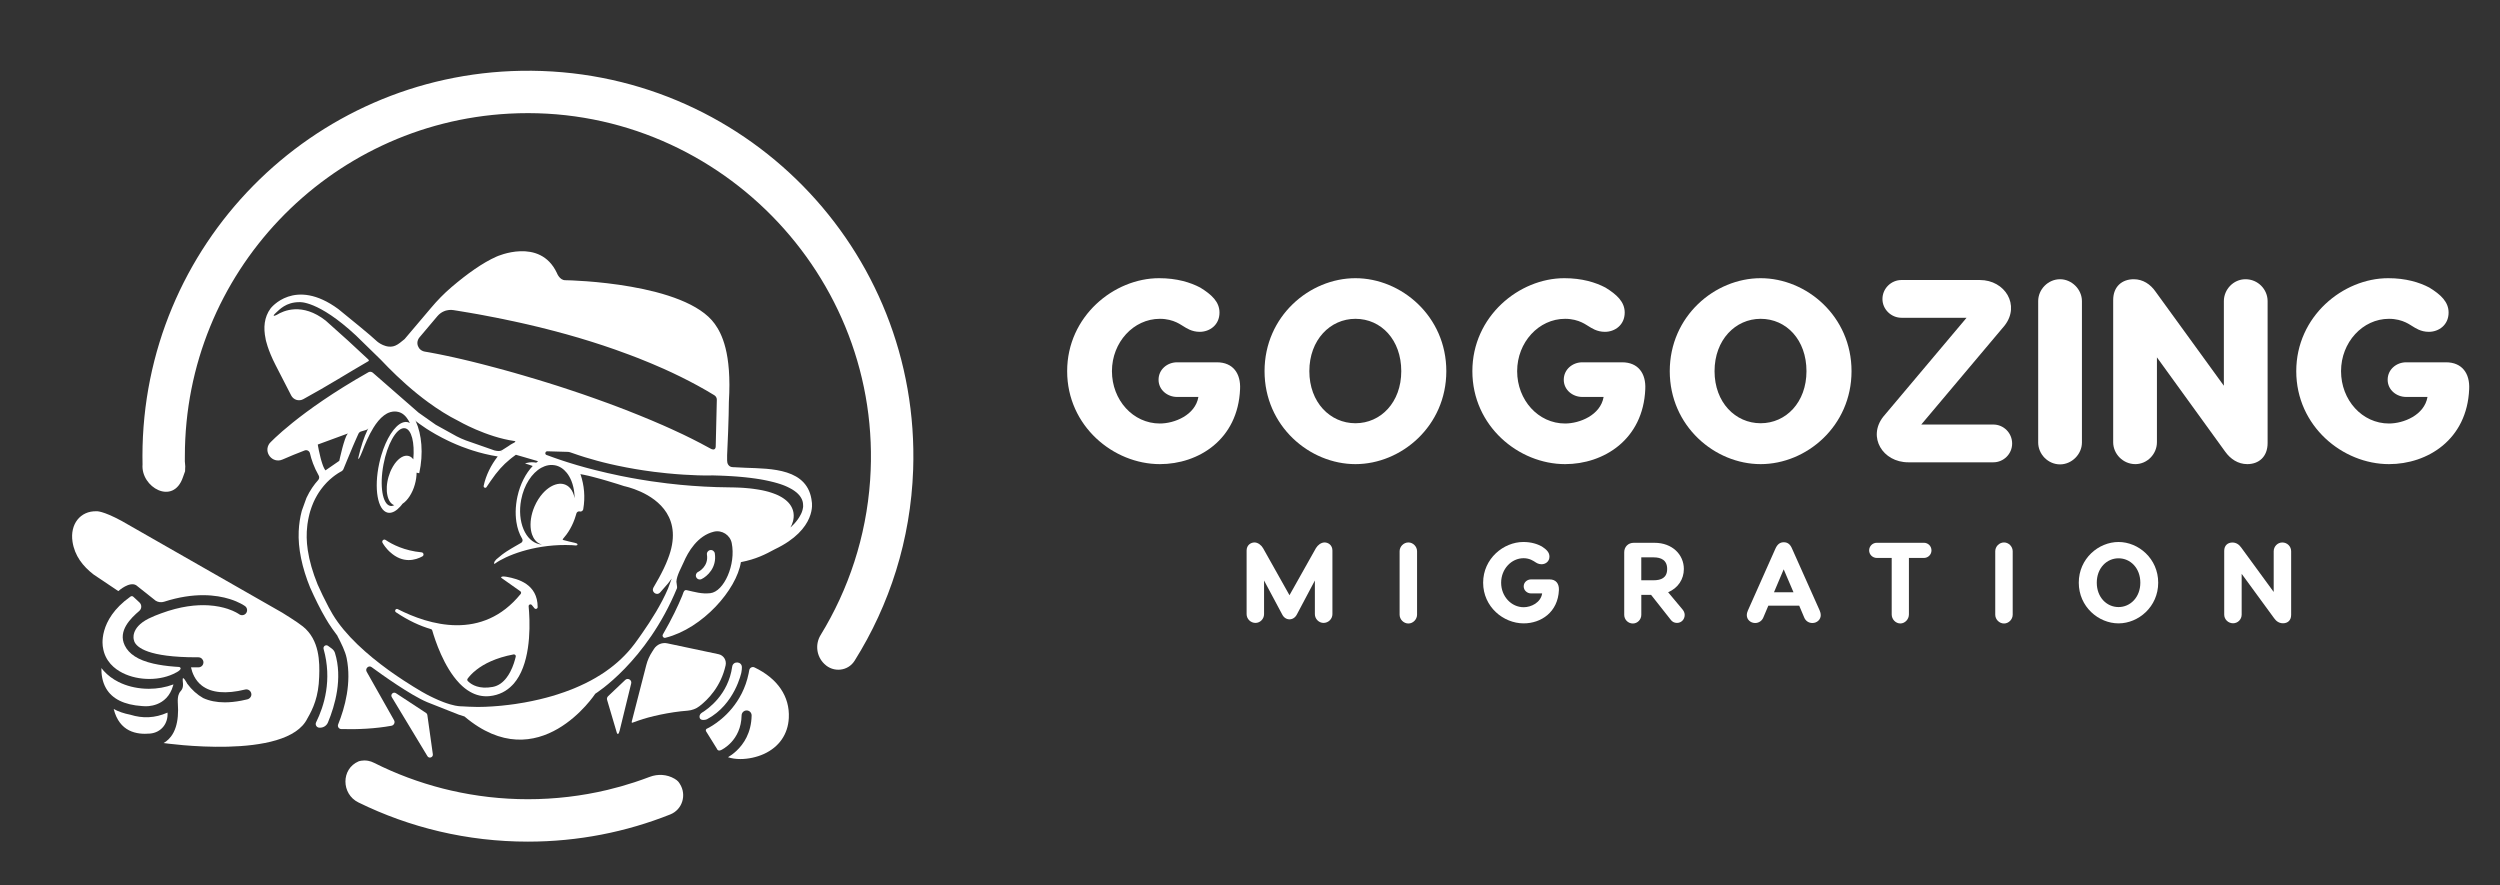 <?xml version="1.0" encoding="utf-8"?>
<!-- Generator: Adobe Illustrator 25.0.0, SVG Export Plug-In . SVG Version: 6.00 Build 0)  -->
<svg version="1.1" id="Layer_1" xmlns="http://www.w3.org/2000/svg" xmlns:xlink="http://www.w3.org/1999/xlink" x="0px" y="0px"
	 viewBox="0 0 768 272" style="enable-background:new 0 0 768 272;" xml:space="preserve">
<rect x="0" y="0" width="768" height="272" fill="#333333" stroke="none"/>
<style type="text/css">
	.st0{fill:#FFFFFF;}
</style>
<g>
	<g>
		<g>
			<path class="st0" d="M380.95,119.54c-0.64,15.52-12.8,23.04-24.64,23.04c-14.24,0-28.48-11.68-28.48-28.56
				c0-16.88,14.4-28.56,28.24-28.56c5.44,0,9.6,1.28,12.64,2.88c3.52,2.16,5.92,4.4,5.92,7.68c0,3.84-3.04,5.92-6.08,5.92
				c-2.48,0-4.16-1.2-4.96-1.68c-0.56-0.24-2.88-2.32-7.28-2.32c-8.08,0-14.72,7.2-14.72,16.08c0,8.88,6.48,16.08,14.72,16.08
				c4.48,0,10.88-2.56,11.84-8.16h-6.56c-2.96,0-5.68-2.16-5.68-5.28c0-3.2,2.72-5.36,5.68-5.36h12.24
				C378.79,111.3,381.19,114.74,380.95,119.54z"/>
			<path class="st0" d="M444.31,114.02c0,16.88-13.84,28.56-27.92,28.56c-14.08,0-27.92-11.68-27.92-28.56
				c0-16.88,13.84-28.56,27.92-28.56C430.47,85.46,444.31,97.14,444.31,114.02z M402.23,114.02c0,9.6,6.4,16,14.16,16
				s14.08-6.4,14.08-16c0-9.6-6.16-16.08-14.08-16.08C408.63,97.94,402.23,104.42,402.23,114.02z"/>
			<path class="st0" d="M505.43,119.54c-0.64,15.52-12.8,23.04-24.64,23.04c-14.24,0-28.48-11.68-28.48-28.56
				c0-16.88,14.4-28.56,28.24-28.56c5.44,0,9.6,1.28,12.64,2.88c3.52,2.16,5.92,4.4,5.92,7.68c0,3.84-3.04,5.92-6.08,5.92
				c-2.48,0-4.16-1.2-4.96-1.68c-0.56-0.24-2.88-2.32-7.28-2.32c-8.08,0-14.72,7.2-14.72,16.08c0,8.88,6.48,16.08,14.72,16.08
				c4.48,0,10.88-2.56,11.84-8.16h-6.56c-2.96,0-5.68-2.16-5.68-5.28c0-3.2,2.72-5.36,5.68-5.36h12.24
				C503.27,111.3,505.67,114.74,505.43,119.54z"/>
			<path class="st0" d="M568.79,114.02c0,16.88-13.84,28.56-27.92,28.56c-14.08,0-27.92-11.68-27.92-28.56
				c0-16.88,13.84-28.56,27.92-28.56C554.95,85.46,568.79,97.14,568.79,114.02z M526.71,114.02c0,9.6,6.4,16,14.16,16
				c7.76,0,14.08-6.4,14.08-16c0-9.6-6.16-16.08-14.08-16.08C533.11,97.94,526.71,104.42,526.71,114.02z"/>
		</g>
		<g>
			<path class="st0" d="M615.81,100.02l-25.6,30.4h22.16c3.12,0,5.76,2.56,5.76,5.84c0,3.2-2.64,5.76-5.76,5.76h-26.16
				c-7.84,0-12.56-7.76-7.68-14l25.6-30.4h-20c-3.12,0-5.84-2.56-5.84-5.76c0-3.28,2.72-5.84,5.84-5.84h24.08
				C615.97,86.02,620.69,93.78,615.81,100.02z"/>
			<path class="st0" d="M639.57,92.5v43.44c0,3.6-3.12,6.72-6.72,6.72c-3.68,0-6.72-3.12-6.72-6.72V92.5c0-3.6,3.04-6.72,6.72-6.72
				C636.45,85.78,639.57,88.9,639.57,92.5z"/>
			<path class="st0" d="M696.61,92.5v43.6c0,4.24-2.72,6.48-6.24,6.48c-2.88,0-5.2-1.6-6.8-3.84l-20.96-28.96v26.08
				c0,3.6-2.96,6.72-6.64,6.72c-3.76,0-6.8-3.12-6.8-6.72V92.18c0-4.16,2.72-6.4,6.32-6.4c2.8,0,5.12,1.52,6.72,3.84l20.96,28.88
				v-26c0-3.6,2.96-6.72,6.64-6.72C693.65,85.78,696.61,88.9,696.61,92.5z"/>
			<path class="st0" d="M758.53,119.54c-0.64,15.52-12.8,23.04-24.64,23.04c-14.24,0-28.48-11.68-28.48-28.56
				c0-16.88,14.4-28.56,28.24-28.56c5.44,0,9.6,1.28,12.64,2.88c3.52,2.16,5.92,4.4,5.92,7.68c0,3.84-3.04,5.92-6.08,5.92
				c-2.48,0-4.16-1.2-4.96-1.68c-0.56-0.24-2.88-2.32-7.28-2.32c-8.08,0-14.72,7.2-14.72,16.08c0,8.88,6.48,16.08,14.72,16.08
				c4.48,0,10.88-2.56,11.84-8.16h-6.56c-2.96,0-5.68-2.16-5.68-5.28c0-3.2,2.72-5.36,5.68-5.36h12.24
				C756.37,111.3,758.77,114.74,758.53,119.54z"/>
		</g>
	</g>
	<g>
		<path class="st0" d="M409.32,169.13v19.53c0,1.47-1.23,2.7-2.73,2.7c-1.44,0-2.66-1.23-2.66-2.7v-10.33l-5.53,10.43
			c-0.49,0.95-1.33,1.5-2.27,1.5c-0.91,0-1.75-0.52-2.24-1.5l-5.57-10.43v10.33c0,1.47-1.19,2.7-2.63,2.7
			c-1.51,0-2.73-1.23-2.73-2.7v-19.53c0-1.65,1.26-2.49,2.42-2.49c1.08,0,2.1,0.84,2.63,1.75l8.12,14.46l8.12-14.46
			c0.53-0.91,1.58-1.75,2.66-1.75C408.06,166.64,409.32,167.48,409.32,169.13z"/>
		<path class="st0" d="M435.32,169.34v19.5c0,1.43-1.23,2.7-2.66,2.7c-1.47,0-2.7-1.26-2.7-2.7v-19.5c0-1.44,1.23-2.7,2.7-2.7
			C434.1,166.64,435.32,167.9,435.32,169.34z"/>
		<path class="st0" d="M478.9,181.24c-0.28,6.86-5.53,10.26-10.82,10.26c-6.27,0-12.46-5.11-12.46-12.5s6.27-12.5,12.36-12.5
			c2.38,0,4.27,0.6,5.67,1.37c1.4,0.91,2.34,1.79,2.34,3.12c0,1.51-1.19,2.35-2.45,2.35c-0.98,0-1.64-0.49-2.03-0.74
			c-0.38-0.21-1.54-1.12-3.46-1.12c-3.75,0-6.9,3.33-6.9,7.53c0,4.2,3.12,7.53,6.93,7.53c2.31,0,5.25-1.43,5.67-4.24h-3.4
			c-1.19,0-2.27-0.91-2.27-2.17c0-1.26,1.08-2.14,2.27-2.14h5.67C478.03,177.98,478.97,179.35,478.9,181.24z"/>
		<path class="st0" d="M517.54,188.91c0,1.37-1.02,2.45-2.38,2.45c-0.84,0-1.5-0.39-1.92-0.98l-6.02-7.63h-3.01v6.13
			c0,1.43-1.16,2.66-2.59,2.66c-1.51,0-2.66-1.23-2.66-2.66v-19.22c0-1.68,1.22-2.91,2.91-2.91h6.41c5.46,0,9,3.64,9,8.05
			c0,3.15-1.79,5.85-4.83,7.14l4.48,5.36C517.26,187.72,517.54,188.28,517.54,188.91z M504.2,178.26h3.78
			c2.31,0,4.17-0.74,4.17-3.47c0-2.73-1.86-3.57-4.17-3.57h-3.78V178.26z"/>
		<path class="st0" d="M559.33,189.01c0,1.29-1.12,2.38-2.55,2.38c-1.19,0-2.1-0.67-2.52-1.68l-1.54-3.64h-9.49l-1.54,3.64
			c-0.42,1.01-1.37,1.68-2.52,1.68c-1.43,0-2.55-1.08-2.55-2.38c0-0.53,0.14-1.08,0.35-1.5l8.44-18.97c0.6-1.33,1.4-1.96,2.56-1.96
			c1.19,0,2,0.63,2.55,1.96l8.47,18.97C559.19,187.93,559.33,188.49,559.33,189.01z M550.96,181.94l-3.01-7.04l-2.98,7.04H550.96z"
			/>
		<path class="st0" d="M593.35,169.09c0,1.29-1.05,2.31-2.31,2.31h-4.62v17.36c0,1.5-1.23,2.77-2.63,2.77
			c-1.43,0-2.66-1.26-2.66-2.77V171.4h-4.58c-1.26,0-2.35-1.02-2.35-2.31c0-1.33,1.08-2.35,2.35-2.35h14.49
			C592.3,166.75,593.35,167.76,593.35,169.09z"/>
		<path class="st0" d="M618.3,169.34v19.5c0,1.43-1.23,2.7-2.66,2.7c-1.47,0-2.7-1.26-2.7-2.7v-19.5c0-1.44,1.22-2.7,2.7-2.7
			C617.08,166.64,618.3,167.9,618.3,169.34z"/>
		<path class="st0" d="M663,179c0,7.39-6.06,12.5-12.18,12.5c-6.16,0-12.22-5.11-12.22-12.5s6.06-12.5,12.22-12.5
			C656.94,166.5,663,171.61,663,179z M644.13,179c0,4.48,3.04,7.49,6.69,7.49c3.61,0,6.69-3.01,6.69-7.49s-3.05-7.49-6.69-7.49
			C647.18,171.51,644.13,174.52,644.13,179z"/>
		<path class="st0" d="M703.84,169.34v19.57c0,1.68-1.08,2.56-2.49,2.56c-1.16,0-2.07-0.59-2.73-1.54l-9.98-13.65v12.53
			c0,1.44-1.16,2.66-2.63,2.66c-1.54,0-2.73-1.22-2.73-2.66v-19.6c0-1.64,1.08-2.55,2.52-2.55c1.12,0,2.03,0.59,2.7,1.54l9.98,13.65
			v-12.5c0-1.47,1.19-2.7,2.63-2.7C702.65,166.64,703.84,167.87,703.84,169.34z"/>
	</g>
</g>
<g>
	<g>
		<path class="st0" d="M30.83,209.49c0.01-0.02,0.02-0.03,0.04-0.05c-0.02-0.02-0.03-0.05-0.05-0.07
			C30.82,209.41,30.82,209.45,30.83,209.49z"/>
	</g>
	<path class="st0" d="M160.19,21.75C95.7,22.8,43.76,75.4,43.76,140.14c0,0.85,0.02,1.7,0.03,2.55c0,0,0,0,0,0
		c-0.57,6.98,9.44,12.72,12.41,3.91c0.26-0.77,0.38-1.09,0.66-1.84c0.02,0.01,0.01-1.54,0.05-1.51c-0.18-2.49-0.12-0.58-0.12-3.12
		c0-56.26,44.09-102.22,99.6-105.22c63.05-3.41,115.29,49.65,110.91,112.64c-1.21,17.34-6.62,33.52-15.21,47.54
		c-1.73,2.83-1.28,6.51,1.1,8.82c0.03,0.03,0.06,0.06,0.1,0.09c2.72,2.67,7.22,2.21,9.24-1.02c10.75-17.12,17.24-37.18,17.99-58.71
		C282.84,76.41,228.1,20.63,160.19,21.75z"/>
	<path class="st0" d="M207.21,239.22c-2.3-1.35-5.11-1.52-7.61-0.57c-1.57,0.6-3.15,1.15-4.75,1.68c0,0,0,0,0,0
		c-2.72,0.89-5.48,1.67-8.29,2.34c-7.83,1.86-15.99,2.85-24.39,2.85c-8.12,0-16.02-0.93-23.6-2.67c-0.83-0.19-1.66-0.39-2.49-0.6
		c-7.39-1.89-14.47-4.54-21.15-7.9c-0.59-0.3-1.21-0.53-1.87-0.64c-1.71-0.29-2.9,0.18-2.9,0.18c-5.42,2.31-5.34,10.03-0.05,12.62
		c15.71,7.71,33.38,12.04,52.06,12.04c15.45,0,30.2-2.97,43.72-8.35c3.73-1.48,5.12-5.99,2.97-9.38
		C208.56,240.35,208.31,239.86,207.21,239.22z"/>
</g>
<g>
	<g>
		<path class="st0" d="M249.39,154.19c-1.06-10.38-12.53-10.19-20.34-10.49c-1.25-0.05-2.42-0.09-3.46-0.17
			c-0.4-0.03-1.28,0.1-1.87-0.76c-0.25-0.37-0.35-0.82-0.35-1.27v-1.65c0.1-1.18,0.55-12.65,0.54-16.42
			c0.92-15.07-2.22-20.97-4.34-23.94c-8.99-12.54-44.19-13.41-45.94-13.41c-1.75,0-2.56-2.23-2.56-2.23
			c-5.21-11.07-18.5-5.04-18.5-5.04c-4.33,1.9-9.19,5.41-13.86,9.39c-2.31,1.97-4.43,4.15-6.38,6.48l-8.04,9.49
			c-1.15,0.92-1.85,1.57-2.79,1.98c-2.77,1.23-5.62-1.23-5.62-1.23c-2.18-2.07-7.91-6.68-11.94-9.97c-13.46-9.9-20.82-0.2-20.82-0.2
			c-1.98,2.69-2.25,5.94-1.53,9.32c0,0.04,0.01,0.07,0.01,0.11c0,0,0.57,3.16,3.08,8.02c1.5,2.92,3.45,6.71,4.77,9.28
			c0.7,1.36,2.37,1.88,3.71,1.15c7.77-4.24,13.62-8,20-11.67c0.35-0.2-0.01-0.53-0.01-0.53l-6.24-5.79l-6.85-6.14
			c-7.23-5.67-13.02-3.03-14.99-1.8c0,0-1.54,0.78-0.8-0.12c0.12-0.12,0.24-0.27,0.47-0.47c1.12-1,3.09-3.29,7.23-3.29
			c0,0,5.69-0.64,17.4,10.26l7.59,7.41c0.68,0.72,1.45,1.52,2.31,2.39c3.14,3.17,7.45,7.19,12.46,10.83
			c2.85,2.07,5.91,4.02,9.12,5.62c0,0,8.5,4.93,17.22,6.16c0,0,0.57,0.07-0.04,0.45c-0.57,0.36-0.74,0.31-1.88,1.13l-1.88,1.2
			c-0.62,0.39-1.27,0.35-2.35,0.11l-8.83-3.09c-0.65-0.22-2.21-0.92-2.81-1.25l-6.43-3.56l-5.28-3.72l-14.03-12.25
			c-0.35-0.3-0.83-0.39-1.26-0.21l-0.27,0.15c-21.39,12.11-30.19,21.72-30.19,21.72c-2.04,2.72,0.87,6.36,3.98,4.99
			c2.17-0.96,4.46-1.89,6.79-2.78c0.7-0.27,1.46,0.15,1.63,0.88c0.42,1.87,1.21,4.23,2.68,6.81c0.26,0.45,0.19,1.02-0.16,1.41
			c-1.24,1.37-2.51,3.15-3.57,5.42c-0.02,0.04-0.03,0.08-0.05,0.11l-1.39,3.85l-0.03,0.1c-0.52,1.96-0.84,4.06-0.94,6.25
			c-0.24,5.16,0.99,11.16,3.56,17.42c0.02,0.04,0.04,0.07,0.06,0.11c1.2,2.72,3.1,6.63,4.68,9.26c0,0,1.15,2.13,3.6,5.32
			c0.02,0.02,0.02,0.12,0.04,0.14c1.08,2.07,2.36,4.59,2.79,6.72c1.55,7.62-0.55,15.24-2.61,20.35c-0.27,0.68,0.21,1.42,0.94,1.44
			c5.14,0.14,10.43-0.11,15.42-1.01c0.79-0.14,1.21-1.01,0.81-1.71l-8.41-14.89c-0.55-0.97,0.6-2.07,1.5-1.43
			c0.01,0.01,0.01,0.01,0.02,0.02c3.14,2.3,11.97,8.62,17.08,10.76l9.71,3.84l1.73,0.55c22.92,19.4,40.19-6.99,40.19-6.99
			s15.76-9.75,25.11-32.44c0.11-0.26-0.2-1.68-0.19-1.96c0.04-1.84,1.64-4.61,2.22-5.97c1.34-3.15,4.25-8.2,9.31-9.41
			c2.45-0.58,4.96,1.02,5.46,3.49c1.34,6.55-2.35,14.94-6.6,15.41c-2.65,0.29-4.7-0.37-7.26-0.94c-0.74-0.17-1,0.78-1,0.78l-0.37,1
			c-1.21,2.92-3.11,7.01-5.91,11.82c-0.34,0.58,0.25,1.27,0.88,1.01c11.33-2.88,21.76-14.74,23.08-23.21c0,0,0,0,0,0
			c0-0.02,0-0.02,0-0.02c0,0,0,0.01,0,0.02c4.69-0.91,7.59-2.42,10.39-3.94C251.06,162.54,249.39,154.19,249.39,154.19z
			 M158.22,114.6c-0.64-0.18-1.28-0.36-1.92-0.54c-0.48-0.13-0.95-0.26-1.42-0.39c-0.94-0.26-1.86-0.51-2.78-0.75c0,0,0,0,0,0
			c-0.39-0.1-0.77-0.2-1.15-0.3c-0.22-0.06-0.45-0.12-0.67-0.18c0,0,0,0,0,0c-0.09-0.02-0.17-0.05-0.26-0.07
			c-0.06-0.02-0.13-0.03-0.19-0.05c-0.59-0.15-1.18-0.31-1.77-0.46c-0.87-0.22-1.74-0.44-2.58-0.65c-0.42-0.1-0.84-0.21-1.26-0.31
			c-0.83-0.2-1.64-0.39-2.44-0.58c-0.8-0.19-1.57-0.36-2.33-0.53c-0.76-0.17-1.5-0.33-2.22-0.48c-0.58-0.12-1.14-0.24-1.69-0.35
			c-0.08-0.02-0.16-0.03-0.24-0.05c-0.52-0.11-1.03-0.21-1.52-0.3c-0.09-0.02-0.18-0.04-0.28-0.05c-0.49-0.09-0.97-0.18-1.43-0.27
			c-0.07-0.01-0.14-0.03-0.21-0.04c-0.48-0.09-0.95-0.17-1.4-0.24c-0.17-0.03-0.33-0.08-0.48-0.13c-0.02-0.01-0.04-0.01-0.06-0.02
			c-0.02-0.01-0.04-0.02-0.05-0.03c-0.14-0.06-0.26-0.12-0.39-0.2c-0.01-0.01-0.03-0.01-0.04-0.02c-0.1-0.06-0.19-0.13-0.28-0.21
			c-0.09-0.08-0.17-0.16-0.25-0.24c-0.08-0.08-0.15-0.17-0.21-0.27c-0.13-0.19-0.23-0.39-0.31-0.6c-0.04-0.11-0.07-0.21-0.1-0.32
			c-0.01-0.06-0.02-0.11-0.03-0.17c-0.01-0.06-0.02-0.11-0.03-0.17c-0.01-0.11-0.02-0.23-0.01-0.34c0-0.11,0.01-0.23,0.03-0.34
			c0.02-0.15,0.07-0.3,0.12-0.45c0.01-0.04,0.03-0.07,0.04-0.11c0.06-0.15,0.13-0.29,0.22-0.43c0,0,0,0,0,0
			c0.05-0.08,0.11-0.15,0.16-0.22c0.02-0.03,0.04-0.06,0.06-0.08l1.85-2.19l0.92-1.09l0.1-0.12l2.67-3.16
			c0.13-0.16,0.28-0.3,0.42-0.44c0,0,0.01-0.01,0.01-0.01c0.01-0.01,0.01-0.01,0.02-0.02c0,0,0,0,0.01-0.01
			c0.05-0.05,0.11-0.09,0.16-0.13c0,0,0,0,0,0c0.09-0.07,0.17-0.15,0.26-0.22c0.03-0.02,0.05-0.03,0.08-0.05c0,0,0,0,0,0
			c0.03-0.02,0.07-0.05,0.1-0.07c0.03-0.02,0.07-0.05,0.1-0.07c0,0,0,0,0,0c0.07-0.05,0.14-0.1,0.21-0.14
			c0.04-0.02,0.09-0.04,0.13-0.07c0.08-0.04,0.15-0.08,0.23-0.12c0.12-0.06,0.23-0.11,0.36-0.16c0.08-0.03,0.16-0.06,0.24-0.09
			c0.04-0.02,0.09-0.04,0.13-0.05c0.08-0.03,0.16-0.04,0.25-0.06c0.08-0.02,0.16-0.04,0.24-0.06v0c0.05-0.01,0.1-0.02,0.14-0.02
			c0.1-0.02,0.19-0.04,0.29-0.05c0.07-0.01,0.14-0.02,0.21-0.03c0.21-0.02,0.43-0.03,0.65-0.03h0c0.06,0,0.12,0.01,0.18,0.02
			c0.17,0.01,0.34,0.02,0.51,0.05c0.45,0.07,0.91,0.14,1.38,0.22c0.06,0.01,0.12,0.02,0.17,0.03c0.17,0.03,0.35,0.06,0.53,0.09
			c0.04,0.01,0.09,0.01,0.13,0.02c0.2,0.03,0.4,0.06,0.61,0.1c0.1,0.02,0.2,0.03,0.3,0.05c0,0,0,0,0.01,0
			c0.31,0.05,0.62,0.1,0.93,0.16c0,0,0.01,0,0.01,0c0.09,0.01,0.17,0.03,0.26,0.04c0.11,0.02,0.23,0.04,0.35,0.06c0,0,0,0,0,0
			c0,0,0,0,0,0c0,0,0,0,0,0c0,0,0,0,0,0s0,0,0,0c0,0,0,0,0,0c0,0,0,0,0,0c0,0,0,0,0,0c0,0,0,0,0,0c0.4,0.07,0.79,0.14,1.2,0.21
			c0.15,0.03,0.32,0.06,0.47,0.08c0.13,0.02,0.26,0.05,0.39,0.07c0.1,0.02,0.2,0.04,0.3,0.05c0.15,0.03,0.3,0.05,0.46,0.08
			c0.21,0.04,0.43,0.08,0.65,0.12c0.21,0.04,0.42,0.08,0.63,0.12c0.13,0.02,0.26,0.05,0.39,0.07c0.18,0.03,0.37,0.07,0.56,0.11
			c0.17,0.03,0.34,0.06,0.52,0.1c0.15,0.03,0.3,0.06,0.46,0.09c0.64,0.12,1.28,0.25,1.94,0.37c0.01,0,0.01,0,0.02,0c0,0,0,0,0,0
			c0,0,0,0,0,0c0.31,0.06,0.63,0.13,0.94,0.19c0.56,0.11,1.11,0.22,1.69,0.34c0.03,0.01,0.07,0.01,0.1,0.02
			c0.03,0.01,0.05,0.01,0.08,0.02c0.9,0.19,1.81,0.38,2.73,0.58c0.01,0,0.01,0,0.02,0c0,0,0,0,0.01,0c0.57,0.12,1.15,0.25,1.74,0.38
			c0.06,0.01,0.12,0.03,0.18,0.04c0.03,0.01,0.07,0.02,0.1,0.02c0.62,0.14,1.24,0.28,1.86,0.42c0.13,0.03,0.27,0.06,0.4,0.09
			c0.92,0.21,1.85,0.43,2.79,0.66c0.07,0.02,0.14,0.04,0.22,0.05c0.27,0.06,0.53,0.13,0.8,0.19c0.34,0.08,0.68,0.17,1.02,0.26
			c0.41,0.1,0.81,0.2,1.21,0.3c0.39,0.1,0.79,0.2,1.19,0.31c0.13,0.03,0.26,0.07,0.39,0.1c0.21,0.05,0.42,0.11,0.63,0.16
			c0.81,0.21,1.64,0.44,2.46,0.67c0,0,0.01,0,0.01,0c0.02,0,0.03,0.01,0.05,0.01c0.3,0.08,0.59,0.16,0.89,0.24
			c0.1,0.03,0.2,0.05,0.31,0.08c1.23,0.34,2.46,0.7,3.7,1.06c0.03,0.01,0.05,0.02,0.08,0.02c0.02,0.01,0.05,0.01,0.07,0.02
			c1.13,0.33,2.27,0.68,3.41,1.04c0.32,0.1,0.64,0.2,0.96,0.3c0.67,0.21,1.34,0.43,2.01,0.65c0,0,0,0,0,0
			c0.2,0.06,0.39,0.13,0.59,0.19c0.22,0.07,0.44,0.14,0.65,0.21c0.12,0.04,0.23,0.08,0.35,0.12c0.72,0.24,1.44,0.49,2.17,0.74
			c0.38,0.13,0.76,0.26,1.14,0.39c0,0,0,0,0,0c0,0,0,0,0,0c1.45,0.51,2.91,1.04,4.36,1.59c0.95,0.36,1.91,0.72,2.86,1.09
			c0.07,0.03,0.15,0.06,0.22,0.09c0.11,0.05,0.23,0.09,0.34,0.14c0.94,0.37,1.87,0.75,2.81,1.14c0.12,0.05,0.24,0.1,0.36,0.15
			c0.16,0.07,0.32,0.13,0.48,0.2c1.12,0.47,2.23,0.95,3.33,1.44c0,0,0,0,0.01,0c0.91,0.41,1.81,0.82,2.71,1.24
			c0.24,0.11,0.47,0.23,0.71,0.34c0,0,0,0,0,0c0.04,0.02,0.08,0.04,0.12,0.06c0.1,0.05,0.2,0.1,0.31,0.15
			c0.52,0.25,1.03,0.49,1.54,0.74c0.89,0.44,1.77,0.89,2.65,1.34c0.71,0.37,1.41,0.75,2.11,1.12c0.17,0.09,0.34,0.18,0.5,0.27
			c0.86,0.47,1.72,0.95,2.57,1.44c0.42,0.24,0.84,0.5,1.26,0.75c0.42,0.25,0.85,0.49,1.26,0.75c0.12,0.07,0.23,0.16,0.32,0.26
			c0.19,0.2,0.32,0.44,0.39,0.7c0.03,0.13,0.05,0.27,0.05,0.41l-0.34,14.3c0,0.2-0.03,0.37-0.08,0.5c-0.13,0.4-0.42,0.5-0.7,0.49
			c-0.28-0.01-0.56-0.13-0.68-0.2c-0.04-0.02-0.06-0.03-0.06-0.03c-0.91-0.5-1.84-1.01-2.79-1.5c-0.03-0.02-0.06-0.03-0.09-0.05
			c-0.05-0.02-0.1-0.05-0.14-0.08c-0.25-0.13-0.5-0.25-0.75-0.38c-0.65-0.33-1.29-0.67-1.95-1c-0.03-0.02-0.06-0.03-0.1-0.05
			c-0.07-0.03-0.14-0.07-0.2-0.1c-0.78-0.39-1.58-0.77-2.37-1.16c-0.14-0.07-0.28-0.14-0.42-0.2c0,0,0,0,0,0
			c-0.03-0.01-0.06-0.03-0.09-0.04c-0.05-0.02-0.1-0.05-0.15-0.07c-1.01-0.48-2.04-0.96-3.08-1.43c-0.95-0.43-1.91-0.86-2.88-1.29
			c0,0,0,0-0.01,0c0,0,0,0-0.01,0c-1.06-0.47-2.13-0.93-3.21-1.38c-0.05-0.02-0.1-0.04-0.15-0.06c-0.04-0.02-0.08-0.03-0.12-0.05
			c-1.01-0.42-2.02-0.84-3.05-1.26c0,0,0,0,0,0c-0.03-0.01-0.05-0.02-0.08-0.03c-0.09-0.04-0.17-0.07-0.26-0.11
			c-1.02-0.41-2.05-0.83-3.09-1.23c-0.09-0.04-0.18-0.07-0.27-0.11c-1.11-0.44-2.23-0.87-3.35-1.29c-1.12-0.42-2.25-0.84-3.38-1.26
			c-0.05-0.02-0.11-0.04-0.16-0.06c-0.04-0.01-0.08-0.03-0.12-0.04c-1.05-0.38-2.1-0.76-3.16-1.14c-0.06-0.02-0.11-0.04-0.17-0.06
			c-0.06-0.02-0.12-0.04-0.17-0.06c-0.21-0.07-0.41-0.14-0.62-0.22c-0.85-0.3-1.7-0.6-2.54-0.89c-0.06-0.02-0.11-0.04-0.17-0.06
			c-0.04-0.01-0.07-0.03-0.11-0.04c-1.13-0.39-2.26-0.77-3.39-1.14c-1.03-0.34-2.07-0.68-3.09-1.02c-0.26-0.08-0.51-0.17-0.77-0.25
			c-0.26-0.08-0.51-0.17-0.77-0.25c-1.02-0.33-2.04-0.65-3.06-0.96c-1.01-0.32-2.02-0.63-3.03-0.93c-1.5-0.46-2.99-0.9-4.46-1.32
			c-0.65-0.19-1.3-0.38-1.95-0.56C158.54,114.69,158.38,114.65,158.22,114.6z M163.09,162.73c0.08,0.52,0.2,1.01,0.36,1.47
			c0.24,0.68,0.57,1.28,0.98,1.77c0.41,0.49,0.91,0.88,1.5,1.13c0.19,0.08,0.38,0.14,0.57,0.19c-0.22-0.01-0.45-0.04-0.67-0.08
			c-4.44-0.85-7.01-6.97-5.73-13.67c0.87-4.58,3.31-8.25,6.19-9.84c0.33-0.18,0.66-0.33,1-0.46c0.78-0.29,1.57-0.43,2.37-0.4
			c0.27,0.01,0.53,0.04,0.8,0.09c1.44,0.27,2.68,1.11,3.66,2.33c0.56,0.7,1.03,1.53,1.41,2.46c0.25,0.62,0.46,1.28,0.61,1.98
			c0.24,1.05,0.37,2.18,0.37,3.35c-0.22-1.23-0.67-2.28-1.34-3.06c-0.27-0.31-0.57-0.58-0.91-0.79c-0.17-0.11-0.35-0.2-0.53-0.28
			c-0.58-0.25-1.2-0.35-1.85-0.31c-0.43,0.03-0.86,0.11-1.3,0.26c-0.44,0.14-0.88,0.34-1.32,0.59c-0.87,0.5-1.73,1.21-2.52,2.09
			c-0.98,1.1-1.86,2.47-2.54,4.04C163.12,158.11,162.78,160.65,163.09,162.73z M154.05,138.74
			C154.05,138.74,154.05,138.74,154.05,138.74l0.23-0.18c-0.06,0.07-0.12,0.13-0.18,0.2C154.09,138.75,154.07,138.74,154.05,138.74
			l-0.05,0.05L154.05,138.74z M119,152.12c0.32,1.57,1.06,2.71,2.13,3.08c-0.21,0.1-0.42,0.17-0.62,0.21
			c-0.1,0.02-0.2,0.03-0.31,0.03c-0.1,0-0.2-0.01-0.3-0.03c-2.41-0.46-3.34-6.17-2.09-12.75c1.17-6.18,3.85-10.93,6.17-11.12
			c0.15-0.01,0.31-0.01,0.46,0.02c2,0.38,2.98,4.41,2.53,9.56c-0.37-0.52-0.84-0.88-1.4-1.04c-0.7-0.2-1.45-0.06-2.19,0.36
			s-1.47,1.12-2.12,2.02c-0.39,0.54-0.75,1.16-1.08,1.84c-0.11,0.23-0.21,0.46-0.31,0.7c-0.19,0.48-0.37,0.98-0.52,1.5
			c-0.15,0.51-0.26,1.02-0.35,1.53c-0.09,0.5-0.14,0.99-0.17,1.47C118.78,150.44,118.83,151.33,119,152.12z M97.95,138.35
			c-0.12-0.57-0.21-1.05-0.26-1.37c-0.05-0.27-0.07-0.42-0.07-0.42l9.25-3.4c-0.11,0.11-0.22,0.27-0.33,0.47
			c-0.07,0.14-0.15,0.29-0.22,0.46c-0.11,0.26-0.23,0.55-0.34,0.86c-0.15,0.42-0.3,0.88-0.44,1.37c-0.07,0.24-0.14,0.49-0.21,0.73
			c-0.07,0.25-0.14,0.49-0.2,0.74c-0.52,1.96-0.9,3.78-0.9,3.78l-4.25,2.93c-0.21-0.25-0.41-0.62-0.6-1.06
			c-0.08-0.18-0.15-0.36-0.22-0.56c-0.07-0.2-0.14-0.4-0.21-0.61c-0.07-0.21-0.14-0.43-0.2-0.65c-0.03-0.11-0.06-0.22-0.1-0.33
			c-0.06-0.22-0.12-0.45-0.18-0.68C98.26,139.8,98.09,139.01,97.95,138.35z M202.3,177.76c-0.5,0.92-1.03,1.84-1.56,2.74
			c-0.36,0.61-0.17,1.22,0.24,1.59c0.16,0.15,0.36,0.25,0.57,0.31c0.1,0.03,0.2,0.04,0.31,0.04c0.08,0,0.16-0.01,0.24-0.02
			c0.23-0.05,0.47-0.17,0.67-0.38l1.24-1.42l1.24-1.42c0.02-0.02,0.08-0.1,0.16-0.21c0.04-0.05,0.08-0.1,0.12-0.16
			c0.07-0.1,0.15-0.2,0.23-0.31c0.02-0.02,0.03-0.04,0.05-0.06c0.1-0.14,0.2-0.28,0.29-0.39c0.03-0.04,0.05-0.07,0.08-0.11
			c0.08-0.11,0.15-0.19,0.17-0.22v0v0l-0.57,1.54l-0.57,1.54c-2.06,4.84-5.11,9.65-7.96,13.74c-0.3,0.42-0.59,0.84-0.88,1.25
			c-0.4,0.56-0.8,1.11-1.18,1.64c-0.11,0.15-0.22,0.29-0.33,0.44c-2.47,3.28-5.42,6.01-8.64,8.26c-0.04,0.03-0.07,0.05-0.11,0.08
			c-0.25,0.17-0.5,0.35-0.76,0.51c-0.18,0.12-0.36,0.24-0.55,0.36c-0.1,0.07-0.21,0.13-0.31,0.2c-0.54,0.34-1.09,0.68-1.65,1
			c-0.45,0.26-0.91,0.52-1.36,0.76c-1.12,0.6-2.26,1.16-3.41,1.67c-0.53,0.24-1.06,0.47-1.59,0.69c-0.33,0.14-0.66,0.27-0.99,0.4
			c-0.69,0.27-1.37,0.53-2.06,0.77c-0.75,0.27-1.49,0.52-2.23,0.75c-1.13,0.36-2.26,0.69-3.37,0.98c-0.69,0.18-1.38,0.36-2.06,0.52
			c-1.6,0.38-3.16,0.7-4.65,0.97c-1,0.18-1.96,0.33-2.89,0.47c-0.68,0.1-1.34,0.19-1.98,0.26c-0.75,0.09-1.47,0.17-2.15,0.24
			c-0.34,0.03-0.67,0.06-1,0.09c-0.65,0.06-1.26,0.1-1.82,0.14c-0.85,0.06-1.6,0.09-2.25,0.12c-0.84,0.03-1.5,0.04-1.93,0.04
			c-0.35,0-0.55,0-0.58,0c-1.78-0.03-3.32-0.1-4.55-0.18l-0.29,0c-0.61-0.02-1.25-0.11-1.91-0.24c-0.5-0.1-1-0.23-1.51-0.38
			c-0.34-0.1-0.68-0.21-1.02-0.32c-0.34-0.12-0.68-0.24-1.01-0.36c-1.01-0.38-1.98-0.81-2.86-1.22c-0.44-0.21-0.85-0.41-1.24-0.6
			c-0.38-0.19-0.74-0.38-1.05-0.54c-0.93-0.5-1.51-0.84-1.51-0.84c-1.57-0.92-3.46-2.07-5.52-3.42c-0.66-0.43-1.33-0.88-2.02-1.35
			c-0.46-0.32-0.93-0.64-1.41-0.97c-0.45-0.31-0.89-0.63-1.35-0.96c-6.34-4.6-13.17-10.56-17.08-17.07
			c-0.38-0.63-0.78-1.36-1.2-2.13c-1.24-2.32-2.56-5.07-3.43-7.06c-1.5-3.68-2.53-7.24-3.02-10.56c-0.2-1.33-0.31-2.61-0.33-3.85
			c-0.01-0.62,0-1.23,0.03-1.82c0.03-0.53,0.08-1.04,0.13-1.54c0.01-0.13,0.03-0.25,0.04-0.37c0.02-0.13,0.03-0.26,0.04-0.38
			c0.02-0.18,0.06-0.36,0.09-0.54c0.04-0.27,0.08-0.53,0.13-0.79c0.05-0.27,0.1-0.53,0.16-0.78c0.05-0.25,0.11-0.49,0.17-0.73
			c0.02-0.09,0.04-0.18,0.06-0.27c0.08-0.31,0.16-0.6,0.25-0.9c0-0.01,0-0.02,0.01-0.02c0-0.01,0.01-0.02,0.01-0.03
			c0.12-0.41,0.26-0.8,0.4-1.19c0.05-0.13,0.09-0.25,0.14-0.37c0.1-0.25,0.2-0.5,0.3-0.75c0.06-0.15,0.13-0.3,0.19-0.45
			c0.09-0.21,0.19-0.41,0.29-0.61c0.07-0.14,0.13-0.28,0.2-0.41c0.02-0.05,0.05-0.09,0.08-0.14c0.09-0.18,0.19-0.36,0.29-0.54
			c0.03-0.05,0.05-0.09,0.08-0.13c0.04-0.07,0.08-0.14,0.11-0.21c0.04-0.07,0.08-0.14,0.12-0.2c0.03-0.05,0.07-0.11,0.1-0.16
			c0.02-0.03,0.04-0.07,0.06-0.1c0.1-0.16,0.2-0.32,0.3-0.48c0,0,0-0.01,0.01-0.01c0.17-0.26,0.34-0.51,0.52-0.75
			c0.05-0.07,0.1-0.13,0.15-0.2c0.05-0.07,0.11-0.14,0.16-0.21c0.2-0.26,0.4-0.52,0.6-0.76c0.01-0.01,0.02-0.03,0.04-0.04
			c0.01-0.02,0.03-0.03,0.04-0.05c0.12-0.15,0.25-0.29,0.37-0.42c0.03-0.03,0.05-0.06,0.08-0.09c0.17-0.19,0.34-0.37,0.5-0.54l0,0
			c0,0,0,0,0,0c0.27-0.28,0.54-0.54,0.81-0.78c0,0,0.01-0.01,0.01-0.01c0.01-0.01,0.01-0.01,0.02-0.02
			c0.03-0.03,0.06-0.05,0.09-0.07c0.18-0.16,0.36-0.32,0.54-0.46c0.06-0.05,0.12-0.1,0.18-0.15c0.05-0.04,0.09-0.08,0.14-0.12
			c0.15-0.12,0.3-0.23,0.44-0.34c0,0,0,0,0,0c0.11-0.09,0.22-0.17,0.33-0.24c0.01-0.01,0.02-0.01,0.03-0.02
			c0.01-0.01,0.02-0.01,0.03-0.02c0.19-0.14,0.38-0.26,0.55-0.38c0.11-0.07,0.21-0.14,0.31-0.2c0.04-0.03,0.08-0.05,0.12-0.07
			c0.07-0.04,0.14-0.08,0.2-0.12c0.04-0.03,0.09-0.06,0.13-0.08c0.04-0.02,0.07-0.04,0.1-0.06c0.04-0.02,0.09-0.05,0.13-0.07
			c0.11-0.06,0.21-0.11,0.29-0.15c0.07-0.04,0.13-0.09,0.19-0.14c0,0,0,0,0.01,0c0.09-0.07,0.17-0.15,0.23-0.25
			c0.05-0.07,0.11-0.14,0.14-0.22l0.78-1.89c0.17-0.41,0.34-0.83,0.51-1.25l0.05-0.08c0,0-0.01-0.01-0.01-0.01
			c0.51-1.25,1.05-2.55,1.61-3.86c0.16-0.38,0.32-0.75,0.49-1.13c0.17-0.39,0.34-0.78,0.51-1.16c0.1-0.22,0.2-0.43,0.29-0.65
			c0.14-0.3,0.27-0.6,0.41-0.9c0,0,0,0,0,0c0,0,0,0,0,0c0,0,0,0,0,0c0,0,0,0,0,0c0,0,0-0.01,0-0.01c0.15-0.33,0.44-0.57,0.78-0.68
			c0,0,0.01,0,0.01,0v0c0,0,0,0,0,0v0c0,0,0,0,0,0c0.38-0.12,0.76-0.23,1.14-0.34c0.14-0.04,0.28-0.08,0.42-0.13
			c0.24-0.07,0.45-0.22,0.6-0.41c0.05-0.07,0.1-0.14,0.13-0.21c0.01-0.03,0.03-0.05,0.04-0.08c0,0,0,0,0,0
			c-0.05,0.09-0.09,0.18-0.14,0.28c-0.05,0.09-0.09,0.18-0.14,0.28c-1.15,2.4-2.09,5.26-2.83,8.45c0,0-0.01,0.03-0.02,0.09
			c-0.04,0.16-0.1,0.48-0.02,0.5c0.02,0,0.04-0.01,0.08-0.04c0.02-0.02,0.04-0.04,0.06-0.06c0.02-0.03,0.05-0.06,0.08-0.09
			c0.24-0.32,0.86-1.77,1.1-2.41c0.72-1.87,1.82-4.58,3.28-6.94c0.94-1.52,2.03-2.9,3.28-3.83c0.28-0.21,0.56-0.39,0.85-0.55
			c0.15-0.08,0.29-0.15,0.44-0.22c0.45-0.2,0.92-0.33,1.4-0.39c0.16-0.02,0.32-0.03,0.49-0.04c0.38-0.01,0.77,0.03,1.16,0.12
			c1.28,0.28,2.34,1.21,3.16,2.59c0.16,0.27,0.31,0.55,0.45,0.85v0c-0.23-0.13-0.46-0.24-0.72-0.3c-0.2-0.04-0.39-0.06-0.59-0.05
			c-0.19,0.01-0.38,0.03-0.57,0.08c-0.18,0.04-0.36,0.1-0.54,0.18c-2.36,1.01-4.85,4.88-6.37,10.01c-0.23,0.79-0.45,1.61-0.63,2.45
			c-1.68,7.68-0.51,14.47,2.61,15.15c0.15,0.03,0.31,0.05,0.46,0.05c1.09,0.02,2.25-0.67,3.36-1.9c0.12-0.14,0.25-0.28,0.37-0.43
			c0.12-0.15,0.24-0.3,0.36-0.46c0.39-0.25,0.77-0.57,1.13-0.96c0.73-0.77,1.4-1.8,1.95-3.01c0.27-0.6,0.51-1.25,0.7-1.94
			c0.18-0.63,0.31-1.26,0.4-1.87c0.09-0.61,0.13-1.2,0.14-1.77l0.81,0.18c1.35-6.15,0.74-11.98-1.04-15.94
			c-0.1-0.22-0.21-0.44-0.32-0.65c0.02,0.05,0.05,0.1,0.08,0.15c0.03,0.05,0.05,0.1,0.08,0.15c0.05,0.11,0.13,0.22,0.21,0.31
			c0.08,0.09,0.18,0.17,0.29,0.23c0,0,1,0.81,2.81,1.99c0.36,0.24,0.76,0.49,1.19,0.75c1.07,0.66,2.33,1.38,3.77,2.13
			c0.57,0.3,1.18,0.6,1.81,0.9c0.31,0.15,0.64,0.3,0.96,0.45c0.98,0.45,2.02,0.89,3.12,1.32c0.73,0.28,1.48,0.56,2.26,0.82
			c0.39,0.13,0.78,0.26,1.18,0.39c0.6,0.19,1.21,0.37,1.83,0.55c1.24,0.35,2.53,0.66,3.86,0.93c0.66,0.13,1.34,0.25,2.02,0.36
			c-0.01,0.02-0.03,0.04-0.04,0.05c-0.01,0.02-0.03,0.04-0.04,0.05c-1.95,2.52-3.55,5.65-4.24,8.93c-0.07,0.33,0.18,0.57,0.44,0.6
			c0.08,0.01,0.16-0.01,0.24-0.04c0.08-0.04,0.15-0.09,0.2-0.18c0.26-0.4,0.7-1.04,1.25-1.85c2.05-3,3.79-4.93,5.95-6.69
			c0,0,0,0,0,0c0.22-0.18,0.44-0.35,0.66-0.53c0.01-0.01,0.03-0.02,0.04-0.03c0.36-0.28,0.73-0.55,1.12-0.83
			c1.01,0.29,2.01,0.59,3.01,0.87c0.01,0,0.02,0,0.02,0.01c1.25,0.36,2.52,0.73,3.78,1.1c0,0,0,0,0,0c-0.05,0.04-0.08,0.06-0.1,0.08
			c-0.07,0.06-0.06,0.08-0.2,0.19c-0.01,0-0.02,0-0.03,0c-0.08,0.06-0.15,0.12-0.23,0.18c-0.95-0.19-1.92-0.16-2.88,0.07
			c-0.17,0.04-0.35,0.1-0.52,0.15c0,0.01,0.01,0.03,0.02,0.04c0.78,0.22,1.54,0.49,2.3,0.76c-2.13,2.25-3.86,5.54-4.7,9.4
			c-0.08,0.36-0.15,0.71-0.21,1.07c-0.07,0.41-0.13,0.81-0.17,1.21c-0.05,0.4-0.08,0.8-0.11,1.19c-0.1,1.51-0.03,2.96,0.17,4.31
			c0.04,0.25,0.09,0.48,0.14,0.72c0.05,0.24,0.08,0.49,0.14,0.72c0.03,0.13,0.07,0.26,0.11,0.38c0.01,0.03,0.02,0.06,0.02,0.08
			c0.01,0.03,0.02,0.06,0.03,0.1c0.07,0.26,0.14,0.53,0.23,0.78c0.06,0.16,0.13,0.31,0.19,0.47c0.1,0.26,0.2,0.53,0.31,0.78
			c0.06,0.13,0.13,0.25,0.2,0.37c0.13,0.26,0.26,0.52,0.4,0.76c0,0.01,0,0.01,0.01,0.02c0.04,0.06,0.06,0.13,0.08,0.2
			c0.01,0.02,0.01,0.05,0.02,0.07c0.01,0.06,0.02,0.12,0.02,0.17c0,0.01,0.01,0.03,0,0.04c0,0,0,0.01,0,0.01
			c0,0.06-0.01,0.13-0.03,0.19c-0.01,0.04-0.02,0.07-0.04,0.11c-0.01,0.03-0.02,0.05-0.03,0.08c-0.02,0.04-0.04,0.07-0.06,0.11
			c-0.02,0.02-0.03,0.04-0.05,0.06c-0.02,0.03-0.05,0.06-0.08,0.09c-0.04,0.04-0.09,0.07-0.13,0.1c-0.01,0.01-0.02,0.01-0.03,0.02
			l0,0c0,0,0,0,0,0c0,0,0,0,0,0c0,0,0,0,0,0c-0.32,0.18-0.64,0.37-0.97,0.56c-0.2,0.11-0.41,0.23-0.61,0.35
			c-0.17,0.1-0.34,0.19-0.51,0.29c-0.01,0.01-0.02,0.01-0.03,0.02c0,0,0,0,0,0c-0.1,0.05-0.19,0.11-0.29,0.17
			c-0.01,0.01-0.02,0.01-0.03,0.02c-0.15,0.09-0.3,0.17-0.45,0.26c0,0,0,0,0,0c-0.44,0.26-0.87,0.53-1.31,0.81
			c-0.07,0.04-0.13,0.08-0.2,0.12c0,0,0,0,0,0c-0.09,0.06-0.17,0.12-0.26,0.18c-0.17,0.11-0.33,0.22-0.49,0.33
			c-0.25,0.18-0.5,0.36-0.75,0.55c-0.62,0.48-1.07,0.85-1.71,1.41c-0.09,0.08-0.47,0.53-0.52,0.63c-0.15,0.3-0.26,0.71-0.1,0.74
			c0.06,0.01,0.14-0.02,0.27-0.11c3.28-2.38,11.56-5.7,21.6-5.67c0.67,0,1.35,0.02,2.03,0.05c0.28,0.01,0.69,0.09,1.03,0.09
			c0.09,0,0.17,0,0.24-0.01c0.15-0.02,0.26-0.06,0.33-0.14c0.03-0.04,0.05-0.09,0.05-0.16c0.03-0.05,0.04-0.31-0.87-0.51
			c-0.98-0.21-2.48-0.57-3.37-0.82c-0.05-0.02-0.11-0.03-0.17-0.05c-0.33-0.09,0.08-0.49,0.08-0.49c0.33-0.37,0.64-0.77,0.94-1.17
			c0.8-1.08,1.5-2.3,2.08-3.66c0.15-0.36,0.3-0.74,0.44-1.12c0.13-0.37,0.26-0.75,0.37-1.14c0.05-0.18,0.11-0.35,0.16-0.53
			c0.02-0.06,0.04-0.12,0.06-0.17c0.03-0.07,0.07-0.13,0.12-0.18c0.09-0.11,0.21-0.2,0.34-0.25c0.07-0.03,0.13-0.05,0.21-0.06
			c0.06-0.01,0.12-0.01,0.17-0.01c0.06,0,0.12,0.01,0.18,0.03c0.06,0.02,0.12,0.02,0.18,0.02c0.06,0,0.12,0,0.17-0.02
			c0.07-0.02,0.15-0.05,0.21-0.08c0.01,0,0.01-0.01,0.02-0.01c0.01-0.01,0.02-0.01,0.03-0.02c0.06-0.04,0.11-0.08,0.16-0.12
			c0.04-0.04,0.08-0.08,0.11-0.13c0,0,0.01-0.01,0.01-0.01c0.03-0.04,0.05-0.09,0.08-0.14c0-0.01,0.01-0.02,0.01-0.03
			c0.02-0.06,0.04-0.12,0.05-0.18c0,0,0,0,0,0c0.16-0.92,0.26-1.85,0.3-2.76c0.04-0.91,0.02-1.82-0.05-2.71
			c-0.07-0.89-0.2-1.76-0.38-2.62c-0.09-0.43-0.19-0.85-0.3-1.27c-0.11-0.42-0.24-0.83-0.37-1.23c0.02,0.01,0.05,0.02,0.05,0.02
			c0.01,0-0.01,0-0.06-0.02c-0.04-0.06-0.07-0.11-0.1-0.17c0.34,0.05,0.7,0.12,1.07,0.2c0.13,0.03,0.25,0.05,0.37,0.08
			c0.17,0.03,0.34,0.07,0.51,0.11c0.17,0.04,0.33,0.07,0.51,0.11c0.02,0,0.04,0.01,0.06,0.01c0.02,0.01,0.04,0.01,0.06,0.02
			c0.38,0.09,0.76,0.18,1.13,0.28c0,0,0,0,0,0v0c0.87,0.22,1.76,0.46,2.65,0.71c0.59,0.16,1.17,0.33,1.73,0.5
			c2.54,0.74,4.7,1.44,5.39,1.67c0.1,0.03,9.04,1.79,13.05,8.22c2.08,3.34,2.84,7.94,0.36,14.21c-0.65,1.77-1.68,3.86-2.85,6
			l-0.03,0.01L202.3,177.76z M246.73,155.49C246.73,155.5,246.73,155.5,246.73,155.49c-0.01,0.12-0.02,0.22-0.03,0.33
			c0,0.03-0.01,0.05-0.01,0.08c-0.03,0.21-0.07,0.42-0.12,0.63c-0.01,0.02-0.01,0.05-0.02,0.07c-0.03,0.1-0.05,0.21-0.09,0.31
			c0,0,0,0,0,0c-0.03,0.1-0.07,0.2-0.1,0.3c-0.01,0.02-0.02,0.05-0.02,0.07c-0.04,0.1-0.08,0.2-0.12,0.3c0,0,0,0.01-0.01,0.01
			c-0.04,0.09-0.08,0.19-0.12,0.28c-0.01,0.02-0.02,0.04-0.03,0.06c-0.01,0.02-0.02,0.04-0.03,0.06c0,0,0,0-0.01,0.01
			c-1.12,2.32-3.2,4.04-3.2,4.04c0.57-0.95,1.21-2.62,0.95-4.43c-0.01-0.08-0.02-0.16-0.04-0.24c-0.01-0.03-0.01-0.06-0.02-0.09
			c-0.02-0.08-0.04-0.17-0.06-0.25c-0.01-0.02-0.01-0.04-0.01-0.06c-0.03-0.1-0.06-0.21-0.09-0.31c-0.01-0.03-0.02-0.05-0.03-0.08
			c-0.03-0.08-0.06-0.16-0.09-0.24c-0.01-0.03-0.02-0.06-0.04-0.09c-0.03-0.09-0.07-0.17-0.11-0.26c-0.01-0.02-0.02-0.04-0.03-0.06
			c-0.05-0.1-0.1-0.21-0.16-0.31c-0.01-0.03-0.03-0.05-0.05-0.08c-0.05-0.08-0.09-0.16-0.14-0.24c-0.02-0.03-0.04-0.06-0.06-0.09
			c-0.06-0.09-0.12-0.17-0.18-0.26c-0.01-0.02-0.03-0.04-0.04-0.05c-0.08-0.1-0.16-0.2-0.24-0.3c-0.02-0.03-0.05-0.05-0.07-0.08
			c-0.07-0.08-0.14-0.15-0.21-0.23c-0.03-0.03-0.06-0.06-0.09-0.09c-0.08-0.08-0.17-0.17-0.26-0.25c-0.02-0.02-0.03-0.03-0.05-0.05
			c-0.11-0.1-0.22-0.19-0.34-0.29c-0.03-0.03-0.06-0.05-0.1-0.08c-0.09-0.07-0.18-0.14-0.28-0.21c-0.04-0.03-0.08-0.06-0.12-0.09
			c-0.11-0.08-0.23-0.16-0.35-0.24c-0.02-0.01-0.04-0.03-0.06-0.04c-0.14-0.09-0.29-0.18-0.44-0.27c-0.04-0.02-0.08-0.05-0.13-0.07
			c-0.12-0.07-0.24-0.13-0.36-0.2c-0.05-0.03-0.1-0.05-0.15-0.08c-0.15-0.07-0.3-0.15-0.45-0.22c-0.02-0.01-0.05-0.02-0.07-0.03
			c-0.18-0.08-0.37-0.16-0.56-0.24c-0.05-0.02-0.11-0.04-0.16-0.06c-0.15-0.06-0.3-0.12-0.45-0.17c-0.06-0.02-0.12-0.05-0.19-0.07
			c-0.19-0.07-0.38-0.13-0.58-0.2c-0.02-0.01-0.05-0.02-0.07-0.02c-0.22-0.07-0.45-0.14-0.68-0.21c-0.07-0.02-0.13-0.04-0.2-0.06
			c-0.18-0.05-0.36-0.1-0.55-0.14c-0.08-0.02-0.15-0.04-0.23-0.06c-0.23-0.06-0.47-0.11-0.71-0.16c-0.02-0.01-0.05-0.01-0.07-0.02
			c-0.27-0.06-0.54-0.11-0.82-0.16c-0.08-0.02-0.16-0.03-0.24-0.04c-0.21-0.04-0.43-0.08-0.65-0.11c-0.09-0.01-0.18-0.03-0.27-0.04
			c-0.29-0.04-0.58-0.09-0.88-0.13c-0.02,0-0.03,0-0.05-0.01c-0.32-0.04-0.64-0.08-0.98-0.12c-0.1-0.01-0.19-0.02-0.29-0.03
			c-0.25-0.03-0.51-0.05-0.77-0.07c-0.11-0.01-0.21-0.02-0.32-0.03c-0.34-0.03-0.69-0.05-1.04-0.08c-0.01,0-0.03,0-0.04,0
			c-0.37-0.02-0.75-0.04-1.14-0.06c-0.11-0.01-0.23-0.01-0.34-0.01c-0.29-0.01-0.59-0.02-0.89-0.03c-0.12,0-0.24-0.01-0.36-0.01
			c-0.41-0.01-0.83-0.02-1.25-0.02c0,0,0,0,0,0c-5.26-0.04-10.28-0.33-15.02-0.78c-1.39-0.13-2.75-0.28-4.08-0.44
			c-1.7-0.2-3.35-0.43-4.96-0.66c-1.19-0.18-2.37-0.36-3.51-0.56c-0.92-0.16-1.83-0.32-2.72-0.48c-1.06-0.2-2.09-0.4-3.1-0.6
			c-2.79-0.57-5.39-1.18-7.79-1.78c-0.79-0.2-1.56-0.4-2.31-0.6c-0.28-0.07-0.55-0.15-0.82-0.22c-1.69-0.46-3.24-0.92-4.67-1.37
			c-0.26-0.08-0.52-0.16-0.77-0.24c-0.54-0.17-1.07-0.34-1.57-0.51c-0.25-0.08-0.49-0.16-0.72-0.24c-0.47-0.16-0.91-0.31-1.33-0.46
			c-0.23-0.08-0.45-0.16-0.66-0.23c-0.69-0.24-1.31-0.47-1.87-0.68c-0.09-0.03-0.19-0.07-0.28-0.1c-0.12-0.04-0.2-0.11-0.26-0.19
			c-0.14-0.18-0.14-0.43-0.04-0.63c0.03-0.07,0.08-0.12,0.14-0.17c0.1-0.09,0.23-0.14,0.4-0.14l6.37,0.18c0.01,0,0.03,0,0.04,0
			c0.18,0.01,0.35,0.04,0.52,0.1c0.93,0.34,1.87,0.65,2.81,0.96c0.61,0.2,1.23,0.4,1.84,0.59c1.23,0.38,2.45,0.73,3.67,1.06
			c0.61,0.16,1.21,0.32,1.82,0.48c1.47,0.37,2.92,0.71,4.35,1.01c0.99,0.21,1.96,0.41,2.92,0.59c1.79,0.34,3.54,0.64,5.23,0.89
			c1.07,0.16,2.11,0.31,3.13,0.44c1.38,0.18,2.72,0.33,3.99,0.45c3.78,0.38,7.02,0.55,9.44,0.63c0.65,0.02,1.24,0.03,1.77,0.04
			c0.01,0,0.02,0,0.03,0c0.53,0.01,1,0.01,1.4,0.01c0,0,0,0,0,0c1,0,1.54-0.02,1.54-0.02c0.58,0.01,1.15,0.03,1.71,0.05
			c0.14,0,0.28,0.01,0.41,0.01c0.55,0.02,1.1,0.04,1.63,0.07c0.02,0,0.04,0,0.05,0c0.52,0.02,1.02,0.05,1.51,0.08
			c0.12,0.01,0.24,0.01,0.37,0.02c0.5,0.03,0.99,0.06,1.47,0.1c0.04,0,0.08,0.01,0.12,0.01c0.45,0.03,0.88,0.07,1.31,0.11
			c0.11,0.01,0.22,0.02,0.33,0.03c0.45,0.04,0.9,0.09,1.33,0.13c0.05,0.01,0.09,0.01,0.14,0.02c0.39,0.04,0.77,0.09,1.15,0.13
			c0.1,0.01,0.2,0.02,0.3,0.04c0.41,0.05,0.8,0.1,1.19,0.16c0.05,0.01,0.1,0.01,0.15,0.02c0.35,0.05,0.69,0.1,1.02,0.16
			c0.09,0.01,0.17,0.03,0.26,0.04c0.36,0.06,0.72,0.12,1.06,0.19c0.05,0.01,0.1,0.02,0.15,0.03c0.3,0.06,0.6,0.12,0.89,0.18
			c0.08,0.02,0.15,0.03,0.23,0.05c0.32,0.07,0.64,0.14,0.94,0.21c0.05,0.01,0.1,0.02,0.15,0.04c0.27,0.06,0.52,0.13,0.78,0.19
			c0.07,0.02,0.13,0.03,0.2,0.05c0.28,0.08,0.56,0.15,0.82,0.23c0.05,0.01,0.1,0.03,0.15,0.04c0.23,0.07,0.45,0.14,0.67,0.21
			c0.06,0.02,0.11,0.04,0.17,0.05c0.25,0.08,0.48,0.16,0.71,0.25c0.05,0.02,0.09,0.03,0.14,0.05c0.2,0.07,0.39,0.15,0.57,0.22
			c0.05,0.02,0.09,0.04,0.14,0.06c0.21,0.09,0.42,0.18,0.61,0.27c0.04,0.02,0.08,0.04,0.12,0.06c0.17,0.08,0.33,0.16,0.49,0.24
			c0.04,0.02,0.08,0.04,0.11,0.06c0.18,0.09,0.35,0.19,0.52,0.28c0.04,0.02,0.07,0.04,0.11,0.06c0.14,0.08,0.28,0.17,0.41,0.25
			c0.03,0.02,0.06,0.04,0.09,0.06c0.15,0.1,0.29,0.19,0.43,0.29c0.03,0.02,0.06,0.04,0.09,0.07c0.12,0.09,0.23,0.17,0.34,0.26
			c0.02,0.02,0.05,0.04,0.07,0.05c0.12,0.1,0.23,0.2,0.34,0.3c0.03,0.02,0.05,0.05,0.07,0.07c0.09,0.09,0.18,0.18,0.27,0.27
			c0.02,0.02,0.03,0.03,0.05,0.05c0.09,0.1,0.18,0.21,0.27,0.31c0.02,0.02,0.04,0.05,0.06,0.07c0.07,0.09,0.14,0.19,0.2,0.28
			c0.01,0.02,0.02,0.03,0.03,0.05c0.07,0.11,0.14,0.21,0.2,0.32c0.01,0.02,0.03,0.05,0.04,0.07c0.05,0.1,0.1,0.19,0.15,0.29
			c0.01,0.01,0.01,0.03,0.02,0.04c0.05,0.11,0.09,0.21,0.13,0.32c0.01,0.03,0.02,0.05,0.03,0.08c0.03,0.1,0.07,0.2,0.09,0.29
			c0,0.01,0.01,0.02,0.01,0.03c0.03,0.11,0.05,0.21,0.07,0.32c0,0.03,0.01,0.05,0.01,0.08c0.02,0.1,0.03,0.2,0.04,0.3
			c0,0.01,0,0.02,0,0.02c0.01,0.11,0.02,0.21,0.02,0.32c0,0.03,0,0.05,0,0.08C246.74,155.28,246.74,155.39,246.73,155.49z"/>
		<g>
			<path class="st0" d="M222.91,204.39c0.34-1.55-0.61-3.09-2.17-3.42l-15.77-3.34c-1.57-0.33-3.18,0.35-4.05,1.7
				c-0.18,0.29-0.37,0.58-0.56,0.87c-0.83,1.27-1.46,2.68-1.83,4.15l-4.4,17.1c0,0-0.26,0.74,0.19,0.55c0,0,1.33-0.47,1.82-0.65
				c3.41-1.22,9.57-2.62,15.08-3.03c1.31-0.1,2.56-0.56,3.61-1.35C217.53,214.9,221.46,210.9,222.91,204.39z"/>
			<path class="st0" d="M231.78,205.03c-0.68-0.33-1.48,0.1-1.61,0.85c-0.06,0.34-0.12,0.68-0.19,1.01
				c-1.88,9.17-8.11,14.11-11.06,15.97c-0.87,0.55-1.45,0.84-1.56,0.89c0,0-0.7,0.17-0.49,0.85l3.33,5.36c0,0,0.26,0.97,1.32,0.46
				c0.26-0.12,6.16-2.91,6.3-10.66c0.01-0.39,0.16-0.74,0.4-1c0.28-0.31,0.69-0.51,1.14-0.51h0.02c0.86,0,1.54,0.71,1.52,1.57
				c-0.1,5.34-2.47,8.79-4.66,10.84c-0.97,0.91-1.91,1.55-2.6,1.96c1.1,0.37,2.4,0.56,3.8,0.56c2.35,0,4.96-0.53,7.25-1.57
				c4.67-2.14,7.38-6.07,7.63-11.04C242.67,213.94,238.86,208.42,231.78,205.03z"/>
			<path class="st0" d="M227.74,206.62c0.13-0.66,0.18-1.22,0.17-1.68c-0.05-1.83-2.73-1.94-2.98-0.14
				c-1.21,8.61-7.4,12.98-9.31,14.14c-0.44,0.27-0.75,0.74-0.73,1.26c0.04,1.19,1.38,1,1.93,0.88c0.14-0.03,0.27-0.08,0.39-0.14
				C225.74,216.39,227.74,206.62,227.74,206.62z"/>
		</g>
		<path class="st0" d="M132.97,231.71l-1.69-12.07c-0.04-0.26-0.18-0.48-0.4-0.63l-0.36-0.23L124,214.5l-2.38-1.56
			c-0.8-0.52-1.76,0.4-1.26,1.22l10.95,18.14C131.81,233.13,133.1,232.67,132.97,231.71z"/>
		<path class="st0" d="M190.35,224.48l3.55-14.52c0.28-1.07-1.03-1.84-1.83-1.08l-5.27,5c-0.3,0.29-0.42,0.72-0.3,1.12l2.86,9.67
			C189.36,224.66,189.77,226.63,190.35,224.48z"/>
		<g>
			<path class="st0" d="M42.79,187.67c0.79-0.68,0.81-1.89,0.05-2.6l-1.79-1.66c-0.5-0.57-1.06-0.07-1.06-0.07
				c-10.13,7.22-8.38,15.46-8.38,15.46c0.61,4.36,3.64,6.73,6.07,7.94c4.9,2.45,11.67,2.49,16.43-0.14c0,0,1.32-0.61,1.39-1.26
				c-0.06-0.31-0.29-0.44-0.61-0.46c-0.42-0.02-0.83-0.05-1.22-0.08c-2.49-0.19-4.66-0.51-6.56-0.94c-4.77-1.09-7.53-3-8.78-5.57
				C36.11,193.76,40.27,189.83,42.79,187.67z"/>
			<g>
				<path class="st0" d="M102.9,200.58c-0.17-0.55-0.54-1.02-1.01-1.36c-0.37-0.26-0.74-0.54-1.11-0.81
					c-0.68-0.51-1.6,0.14-1.37,0.96c2.66,9.48,0.18,17.52-2.3,22.52c-0.36,0.72,0.12,1.58,0.93,1.65l0.04,0
					c1.15,0.1,2.23-0.54,2.67-1.61C102.91,216.75,105.32,208.38,102.9,200.58z"/>
				<path class="st0" d="M93.05,192.45c-1.81-1.46-6.35-4.24-6.35-4.24l-49.34-28.19c-5.95-3.21-7.71-2.96-7.71-2.96
					c-4.97-0.14-8.2,3.96-7.37,9.36c0.66,4.33,3.16,7.51,6.47,10.07c0,0,0,0,0,0l7.59,5.09c0.01,0,0.01,0.01,0.02,0
					c0.16-0.14,3.41-3.04,5.48-1.79l6,4.76c0.77,0.47,1.71,0.58,2.57,0.3c9.25-2.98,16.05-2.11,20.18-0.82
					c2.94,0.92,4.53,2.06,4.69,2.17c0.69,0.51,0.83,1.47,0.33,2.16c-0.5,0.68-1.47,0.83-2.15,0.33c-0.13-0.09-1.33-0.93-3.55-1.66
					c-1.48-0.48-3.41-0.92-5.79-1.07c-3.78-0.24-8.67,0.26-14.67,2.48c-1.24,0.46-2.53,0.95-3.78,1.58
					c-5.74,2.88-4.56,6.51-4.56,6.51c0.04,0.19,0.09,0.38,0.16,0.56c0.76,1.81,4.27,4.83,19.13,4.83c0.18,0,0.36,0,0.54,0
					c0.45,0,0.89,0.19,1.17,0.54c0.46,0.57,0.45,1.08,0.3,1.52c-0.12,0.35-0.37,0.65-0.7,0.83c-0.22,0.13-0.47,0.2-0.75,0.2
					c-0.19,0-0.38,0-0.57,0c-0.14,0-0.26,0-0.4,0c-0.43,0-0.85-0.01-1.27-0.01c-0.02,0.02-0.02,0.02-0.04,0.04
					c0.33,1.53,1.18,3.94,3.36,5.6c2.91,2.22,7.38,2.62,13.27,1.18c0.39-0.1,0.79-0.03,1.11,0.15c0.43,0.24,0.75,0.68,0.8,1.24
					c0.06,0.76-0.5,1.45-1.25,1.63c-0.62,0.15-1.23,0.28-1.83,0.4c-1.82,0.35-3.53,0.52-5.11,0.52c-2.52,0-4.72-0.45-6.62-1.32
					c0,0,0,0,0,0c-1.82-1.03-3.47-2.5-4.89-4.4c0,0,0,0,0,0c0,0-1.63-3.17-1.38-0.85c0.07,0.59,0.13,1.14,0.02,1.81
					c-0.09,0.54-0.37,1.02-0.75,1.42c-0.41,0.44-0.91,1.41-0.79,3.53l0.01,0.1c0.21,2.91-0.01,5.36-0.65,7.34
					c-0.36,1.12-0.85,2.09-1.48,2.9c-0.44,0.57-0.94,1.07-1.5,1.49c-0.24,0.18-0.49,0.34-0.75,0.48c0,0,37.87,5.52,44.19-7.58
					c1.76-3.02,3.43-6.68,3.61-12.75C98.23,203.37,98.18,196.58,93.05,192.45z"/>
			</g>
			<path class="st0" d="M51.46,218.91c-3.92,1.74-7.69,1.82-11.44,0.65c-1.92-0.37-3.62-0.96-5.09-1.75c1.76,6.99,7,7.92,11.18,7.54
				C49.57,225.03,51.7,222.2,51.46,218.91z"/>
			<path class="st0" d="M44.46,216.95l0.07,0c0.28,0.02,6.78,0.4,8.66-6.38c0.03-0.1,0.06-0.21,0.09-0.32
				c-2.38,0.9-4.98,1.35-7.58,1.35c-0.42,0-0.84-0.01-1.26-0.04c-2.82-0.16-5.59-0.84-8.03-2.06c-1.8-0.9-3.31-2.05-4.53-3.39
				c-0.26-0.28-0.5-0.58-0.73-0.88c-0.03,1.84,0.24,4.15,1.42,6.2c1.87,3.27,5.58,5.1,11.03,5.47
				C43.88,216.92,44.17,216.94,44.46,216.95z"/>
		</g>
	</g>
	<g>
		<g>
			<path class="st0" d="M155.71,177.21c-2.03-0.38-1.74,0.28-1.74,0.28l0.5,0.35l0.58,0.41l4.8,3.39c0.26,0.18,0.31,0.56,0.11,0.81
				c-11.79,14.56-28.23,9.54-37.76,4.68c-0.62-0.32-1.14,0.57-0.56,0.96c3.79,2.55,7.39,4.2,10.77,5.18
				c0.18,0.05,0.32,0.19,0.37,0.37c0.88,3.06,3.56,11.24,8.31,16.22c0.07,0.07,0.14,0.15,0.21,0.22c0.96,0.98,2.01,1.82,3.14,2.46
				c1.77,1.01,3.74,1.53,5.94,1.31c2.99-0.31,5.26-1.56,7-3.36c0.16-0.16,0.32-0.33,0.47-0.5c0.58-0.67,1.09-1.42,1.55-2.21
				c3.89-6.77,3.4-17.27,3-21.51c-0.05-0.55,0.64-0.82,0.98-0.4l0.8,0.98c0.33,0.41,0.99,0.17,0.99-0.36
				C165.16,179.4,159.1,177.84,155.71,177.21z M158.44,201.71c-0.24,1.03-0.75,2.9-1.7,4.7c-0.31,0.6-0.68,1.18-1.09,1.73
				c-1.05,1.4-2.45,2.54-4.28,2.88c-4.15,0.78-6.43-0.67-7.4-1.56c-0.11-0.1-0.2-0.19-0.28-0.27c-0.18-0.19-0.19-0.49-0.04-0.7
				c0.45-0.61,1.31-1.66,2.8-2.8c2.2-1.7,5.76-3.61,11.34-4.66C158.19,200.97,158.53,201.32,158.44,201.71z"/>
		</g>
		<path class="st0" d="M129.76,170.92c0.57-0.31,0.4-1.17-0.24-1.24c-5.28-0.5-9-2.41-11.07-3.81c-0.58-0.39-1.28,0.29-0.93,0.89
			c1.02,1.76,2.28,2.81,2.28,2.81C123.77,173.24,127.65,172.07,129.76,170.92z"/>
		<path class="st0" d="M214.45,175.7c-0.61,0.29-0.86,1.02-0.57,1.63c0.21,0.44,0.65,0.69,1.1,0.69c0.18,0,0.36-0.04,0.53-0.12
			c1.71-0.82,4.77-3.53,4.08-7.9c-0.11-0.67-0.73-1.12-1.4-1.02c-0.67,0.11-1.12,0.73-1.02,1.4
			C217.75,174.02,214.61,175.63,214.45,175.7z"/>
	</g>
</g>
</svg>
